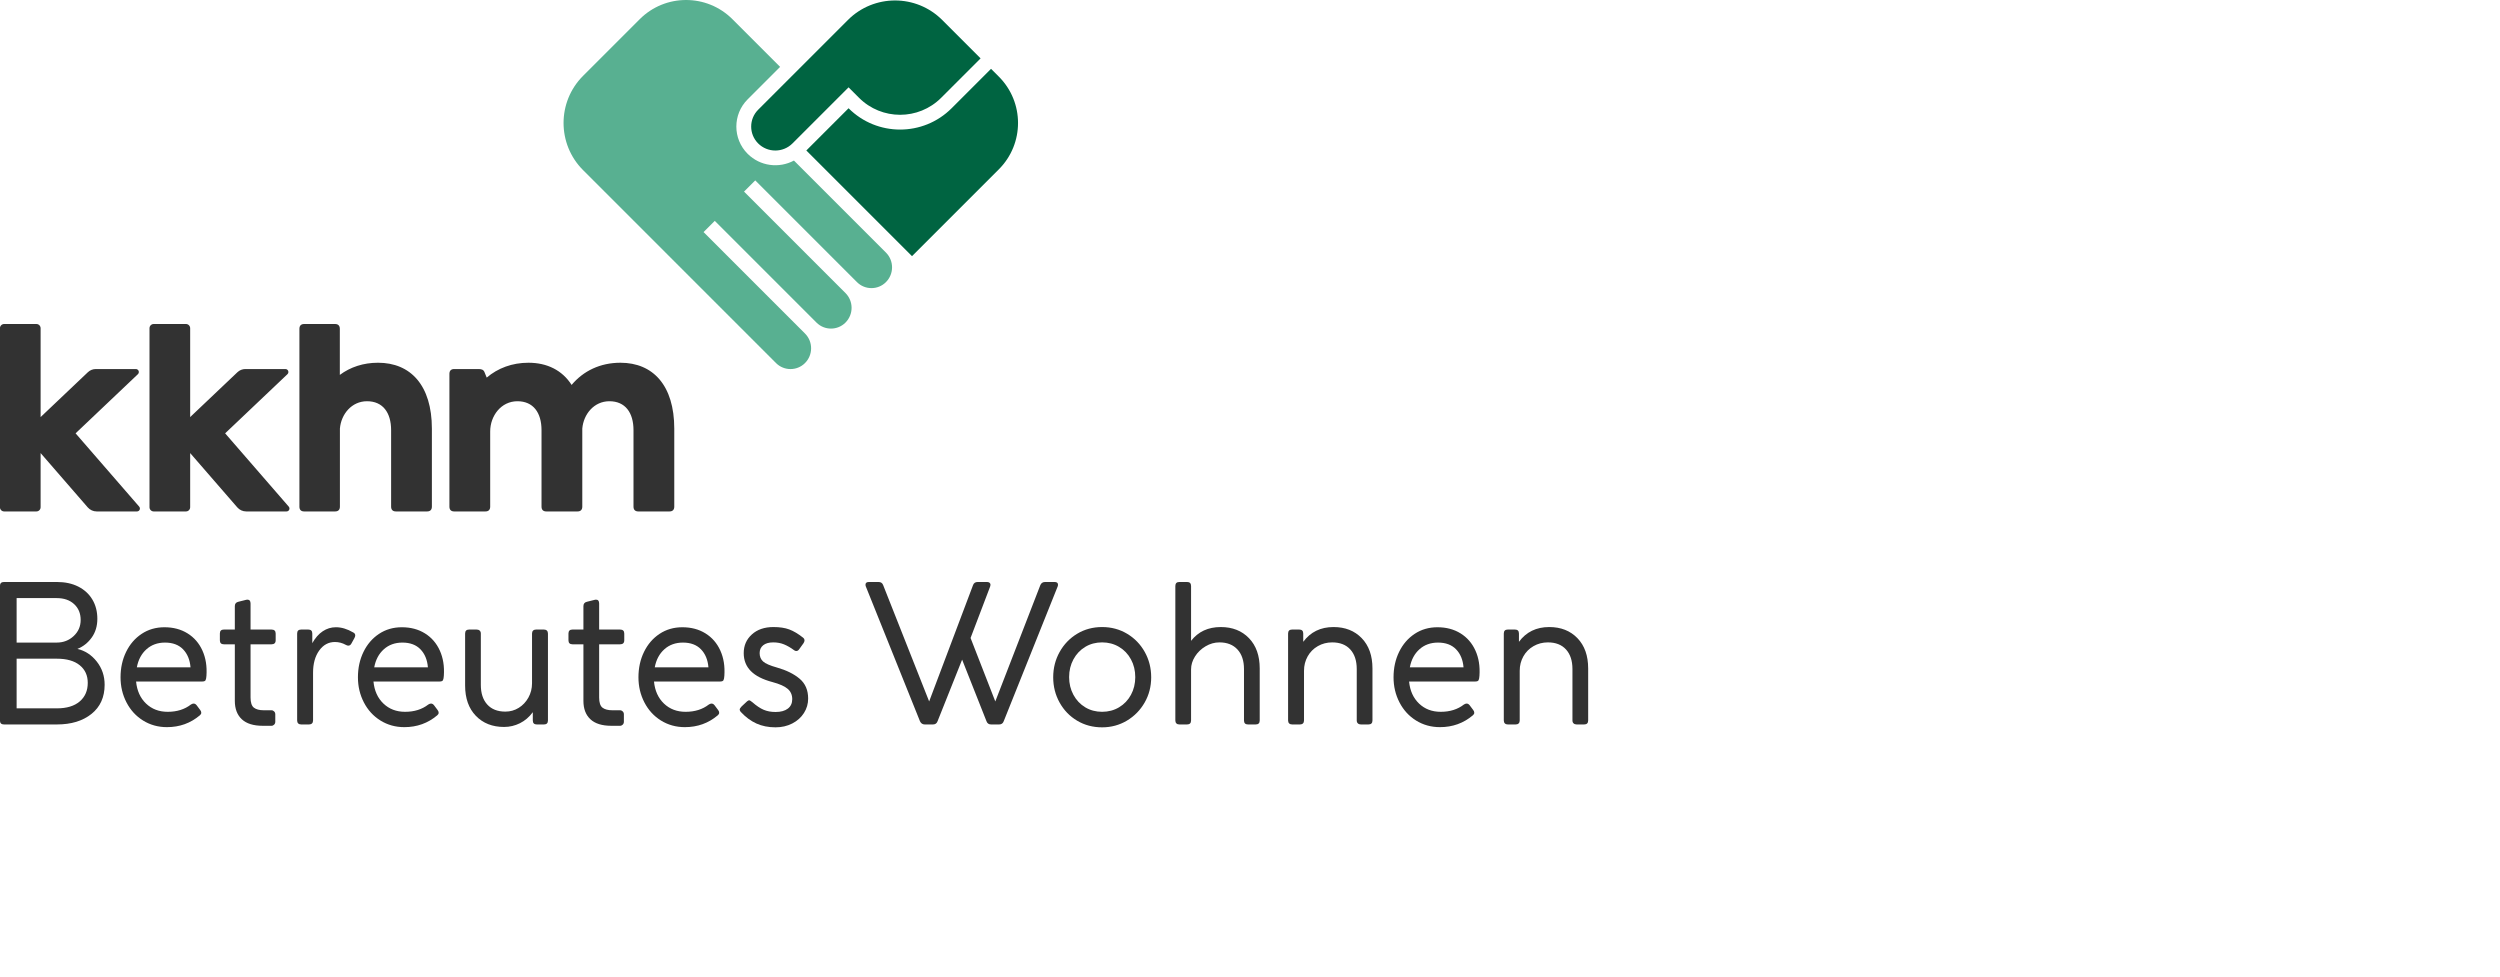 <?xml version="1.0" encoding="UTF-8" standalone="no"?><!DOCTYPE svg PUBLIC "-//W3C//DTD SVG 1.1//EN" "http://www.w3.org/Graphics/SVG/1.1/DTD/svg11.dtd"><svg width="100%" height="100%" viewBox="0 0 2292 896" version="1.1" xmlns="http://www.w3.org/2000/svg" xmlns:xlink="http://www.w3.org/1999/xlink" xml:space="preserve" xmlns:serif="http://www.serif.com/" style="fill-rule:evenodd;clip-rule:evenodd;stroke-linejoin:round;stroke-miterlimit:2;"><rect id="logo-rgb" x="0" y="0" width="2291.67" height="895.833" style="fill:none;"/><clipPath id="_clip1"><rect id="logo-rgb1" serif:id="logo-rgb" x="0" y="0" width="2291.67" height="895.833"/></clipPath><g clip-path="url(#_clip1)"><g><path d="M727.878,147.203c-13.618,7.341 -30.987,5.263 -42.482,-6.231c-13.756,-13.757 -13.756,-36.093 -0,-49.849l29.806,-29.807l-43.732,-43.732c-23.446,-23.445 -61.515,-23.445 -84.961,0l-51.957,51.957c-23.847,23.847 -23.847,62.568 -0,86.415l176.899,176.899c7.33,7.33 19.232,7.33 26.562,0c7.477,-7.476 7.477,-19.615 0,-27.091l-92.996,-92.996l10.28,-10.28l93.26,93.261c7.33,7.33 19.233,7.33 26.563,-0c7.476,-7.476 7.476,-19.616 -0,-27.092l-92.996,-92.996l10.279,-10.279l93.261,93.26c7.33,7.331 19.232,7.331 26.562,0c7.476,-7.476 7.476,-19.615 0,-27.091l-84.348,-84.348Z" style="fill:#58b091;"/><path d="M908.581,63.1l-36.135,36.135c-26.071,26.072 -68.403,26.074 -94.479,0.007l-38.723,38.722l96.885,96.885l79.62,-79.62c23.446,-23.445 23.446,-61.515 0,-84.961l-7.168,-7.168Zm-130.614,16.972l9.585,9.585c20.784,20.784 54.532,20.784 75.316,-0l36.135,-36.135l-35.211,-35.211c-23.847,-23.847 -62.568,-23.847 -86.415,0l-82.305,82.305c-8.518,8.518 -8.518,22.35 0,30.868c8.688,8.688 22.795,8.688 31.483,-0l51.412,-51.412Z" style="fill:#006441;"/></g><path d="M278.899,468.889l28.327,-0c2.859,-0 4.398,-1.54 4.398,-4.398l-0,-71.576c1.098,-13.194 10.775,-25.069 24.847,-25.069c14.513,-0 22.1,10.446 22.1,26.498l-0,70.147c-0,2.858 1.538,4.398 4.397,4.398l28.587,-0c2.858,-0 4.399,-1.54 4.399,-4.398l-0,-71.466c-0,-39.801 -19.572,-60.47 -49.367,-60.47c-13.49,-0 -25.396,3.987 -35.033,11.147l0,-42.264c0,-2.859 -1.538,-4.398 -4.398,-4.398l-28.257,0c-2.858,0 -4.398,1.539 -4.398,4.398l0,163.112c0,2.859 1.54,4.339 4.398,4.339m289.904,-136.334c-18.471,-0 -33.974,7.474 -44.749,20.339c-8.575,-13.413 -22.429,-20.339 -39.58,-20.339c-14.954,-0 -28.037,4.945 -38.262,13.631l-2.044,-5.044c-0.99,-2.417 -3,-2.812 -5.612,-2.812l-22.14,0c-2.859,0 -4.398,1.539 -4.398,4.397l0,121.764c0,2.858 1.539,4.398 4.398,4.398l28.585,-0c2.859,-0 4.4,-1.54 4.4,-4.398l0,-68.937c0,-14.293 10.004,-27.708 24.958,-27.708c14.512,-0 22.099,10.446 22.099,26.498l0,70.147c0,2.858 1.539,4.398 4.398,4.398l28.585,-0c2.859,-0 4.399,-1.54 4.399,-4.398l0,-71.576c1.1,-13.194 10.774,-25.069 24.848,-25.069c14.514,-0 22.1,10.446 22.1,26.498l0,70.147c0,2.858 1.539,4.398 4.398,4.398l28.585,-0c2.86,-0 4.398,-1.54 4.398,-4.398l0,-71.466c0,-39.801 -19.57,-60.47 -49.366,-60.47m-394.46,82.812l-0,49.655c-0,2.134 -1.734,3.867 -3.868,3.867l-29.552,-0c-2.135,-0 -3.867,-1.733 -3.867,-3.867l-0,-164.114c-0,-2.134 1.732,-3.868 3.867,-3.868l29.552,0c2.134,0 3.868,1.734 3.868,3.868l-0,81.464l43.353,-41.14c1.964,-1.864 4.569,-2.902 7.275,-2.902l36.688,0c1.119,0 2.128,0.682 2.542,1.723c0.416,1.04 0.155,2.229 -0.658,3l-57.136,54.221l58.322,67.205c0.683,0.788 0.844,1.903 0.41,2.852c-0.431,0.949 -1.38,1.558 -2.423,1.558l-36.983,-0c-3.141,-0 -6.125,-1.362 -8.185,-3.734l-43.205,-49.788Zm-137.114,-0l-0,49.655c-0,2.134 -1.732,3.867 -3.867,3.867l-29.553,-0c-2.133,-0 -3.867,-1.733 -3.867,-3.867l0,-164.114c0,-2.134 1.734,-3.868 3.867,-3.868l29.553,0c2.135,0 3.867,1.734 3.867,3.868l-0,81.464l43.353,-41.14c1.964,-1.864 4.569,-2.902 7.275,-2.902l36.688,0c1.121,0 2.128,0.682 2.542,1.723c0.416,1.04 0.155,2.229 -0.657,3l-57.137,54.221l58.322,67.205c0.684,0.788 0.845,1.903 0.412,2.852c-0.433,0.949 -1.381,1.558 -2.423,1.558l-36.984,-0c-3.14,-0 -6.126,-1.362 -8.185,-3.734l-43.206,-49.788Z" style="fill:#323232;fill-rule:nonzero;"/><g><path d="M-0.058,660.49c0,2.461 1.231,3.692 3.692,3.692l48.519,-0c13.125,-0 23.702,-3.223 31.73,-9.669c8.028,-6.446 12.042,-15.352 12.042,-26.72c0,-8.087 -2.402,-15.177 -7.207,-21.271c-4.805,-6.094 -10.724,-9.962 -17.756,-11.603c5.274,-2.109 9.64,-5.566 13.097,-10.371c3.457,-4.805 5.186,-10.548 5.186,-17.228c-0,-6.68 -1.524,-12.569 -4.571,-17.667c-3.047,-5.098 -7.354,-9.054 -12.921,-11.866c-5.566,-2.813 -12.1,-4.219 -19.6,-4.219l-48.519,-0c-2.461,-0 -3.692,1.23 -3.692,3.691l0,123.231Zm52.211,-11.075l-36.917,0l0,-45.53l36.917,-0c9.024,-0 15.997,1.992 20.919,5.977c4.922,3.984 7.383,9.375 7.383,16.173c0,7.149 -2.461,12.833 -7.383,17.052c-4.922,4.219 -11.895,6.328 -20.919,6.328Zm-0.176,-60.297l-36.741,0l0,-40.784l36.741,0c6.68,0 12.012,1.846 15.997,5.538c3.985,3.691 5.977,8.526 5.977,14.503c-0,5.859 -2.139,10.782 -6.417,14.766c-4.277,3.985 -9.463,5.977 -15.557,5.977Z" style="fill:#323232;fill-rule:nonzero;"/><path d="M131.172,660.578c6.504,4.043 13.799,6.065 21.886,6.065c11.602,-0 21.681,-3.633 30.236,-10.899c0.821,-0.703 1.231,-1.465 1.231,-2.286c-0,-0.937 -0.352,-1.816 -1.055,-2.636l-3.164,-4.219c-0.821,-1.055 -1.758,-1.583 -2.813,-1.583c-0.703,0 -1.524,0.293 -2.461,0.879c-5.743,4.454 -12.833,6.681 -21.271,6.681c-7.969,-0 -14.591,-2.52 -19.865,-7.56c-5.273,-5.039 -8.321,-11.778 -9.141,-20.216l60.649,0c1.64,0 2.666,-0.41 3.076,-1.23c0.41,-0.821 0.674,-2.168 0.791,-4.044c0.586,-8.672 -0.644,-16.378 -3.692,-23.116c-3.047,-6.739 -7.588,-11.984 -13.623,-15.734c-6.036,-3.75 -13.097,-5.625 -21.184,-5.625c-7.852,-0 -14.825,2.021 -20.919,6.065c-6.094,4.043 -10.84,9.551 -14.239,16.524c-3.399,6.973 -5.098,14.737 -5.098,23.293c-0,8.321 1.816,15.997 5.449,23.029c3.634,7.031 8.702,12.569 15.207,16.612Zm43.508,-48.782l-49.222,-0c1.289,-6.915 4.219,-12.423 8.79,-16.525c4.571,-4.102 10.255,-6.153 17.052,-6.153c7.032,0 12.54,2.051 16.524,6.153c3.985,4.102 6.27,9.61 6.856,16.525Z" style="fill:#323232;fill-rule:nonzero;"/><path d="M215.289,590.7l-0,51.859c-0,7.266 2.138,12.892 6.416,16.876c4.278,3.985 10.694,5.977 19.249,5.977l7.911,0c0.938,0 1.758,-0.351 2.461,-1.054c0.703,-0.704 1.055,-1.582 1.055,-2.637l-0,-6.856c-0,-1.055 -0.352,-1.934 -1.055,-2.637c-0.703,-0.703 -1.523,-1.055 -2.461,-1.055l-7.032,0c-3.984,0 -7.002,-0.791 -9.053,-2.373c-2.051,-1.582 -3.076,-4.717 -3.076,-9.405l-0,-48.695l19.161,0c2.578,0 3.867,-1.23 3.867,-3.691l0,-6.153c0,-2.461 -1.289,-3.692 -3.867,-3.692l-19.161,0l-0,-23.908c-0,-2.343 -0.997,-3.515 -2.989,-3.515l-1.055,0.175l-7.031,1.758c-2.227,0.469 -3.34,1.817 -3.34,4.044l-0,21.446l-10.021,0c-2.461,0 -3.691,1.231 -3.691,3.692l-0,6.153c-0,2.461 1.23,3.691 3.691,3.691l10.021,0Z" style="fill:#323232;fill-rule:nonzero;"/><path d="M273.388,663.215c0.645,0.645 1.553,0.967 2.725,0.967l7.207,-0c1.172,-0 2.081,-0.322 2.725,-0.967c0.645,-0.645 0.967,-1.553 0.967,-2.725l0,-43.772c0,-8.321 1.875,-15.089 5.625,-20.304c3.751,-5.216 8.556,-7.823 14.415,-7.823c3.516,-0 6.856,0.879 10.021,2.637c0.82,0.469 1.582,0.703 2.285,0.703c1.172,-0 2.11,-0.645 2.813,-1.934l2.812,-5.098c0.469,-0.937 0.704,-1.699 0.704,-2.285c-0,-1.289 -0.645,-2.227 -1.934,-2.813c-5.391,-3.164 -10.665,-4.746 -15.822,-4.746c-4.336,-0 -8.35,1.23 -12.041,3.691c-3.692,2.462 -6.886,6.095 -9.581,10.9l-0,-8.79c-0,-2.461 -1.231,-3.692 -3.692,-3.692l-6.504,0c-2.461,0 -3.692,1.231 -3.692,3.692l0,79.634c0,1.172 0.323,2.08 0.967,2.725Z" style="fill:#323232;fill-rule:nonzero;"/><path d="M348.803,660.578c6.505,4.043 13.8,6.065 21.887,6.065c11.602,-0 21.681,-3.633 30.236,-10.899c0.82,-0.703 1.231,-1.465 1.231,-2.286c-0,-0.937 -0.352,-1.816 -1.055,-2.636l-3.164,-4.219c-0.821,-1.055 -1.758,-1.583 -2.813,-1.583c-0.703,0 -1.524,0.293 -2.461,0.879c-5.743,4.454 -12.833,6.681 -21.271,6.681c-7.97,-0 -14.591,-2.52 -19.865,-7.56c-5.274,-5.039 -8.321,-11.778 -9.141,-20.216l60.649,0c1.64,0 2.666,-0.41 3.076,-1.23c0.41,-0.821 0.674,-2.168 0.791,-4.044c0.586,-8.672 -0.645,-16.378 -3.692,-23.116c-3.047,-6.739 -7.588,-11.984 -13.624,-15.734c-6.035,-3.75 -13.096,-5.625 -21.183,-5.625c-7.852,-0 -14.825,2.021 -20.919,6.065c-6.094,4.043 -10.841,9.551 -14.239,16.524c-3.399,6.973 -5.098,14.737 -5.098,23.293c-0,8.321 1.816,15.997 5.449,23.029c3.633,7.031 8.702,12.569 15.206,16.612Zm43.509,-48.782l-49.222,-0c1.289,-6.915 4.219,-12.423 8.79,-16.525c4.57,-4.102 10.254,-6.153 17.052,-6.153c7.031,0 12.54,2.051 16.524,6.153c3.985,4.102 6.27,9.61 6.856,16.525Z" style="fill:#323232;fill-rule:nonzero;"/><path d="M501.392,578.131c-0.645,-0.644 -1.553,-0.967 -2.725,-0.967l-7.208,0c-1.172,0 -2.08,0.323 -2.724,0.967c-0.645,0.645 -0.967,1.553 -0.967,2.725l-0,45.53c-0,4.805 -1.114,9.2 -3.34,13.185c-2.227,3.984 -5.186,7.119 -8.878,9.405c-3.692,2.285 -7.764,3.428 -12.217,3.428c-7.149,-0 -12.687,-2.168 -16.613,-6.505c-3.926,-4.336 -5.889,-10.313 -5.889,-17.931l0,-47.112c0,-1.172 -0.352,-2.08 -1.055,-2.725c-0.703,-0.644 -1.64,-0.967 -2.812,-0.967l-6.856,0c-2.461,0 -3.692,1.231 -3.692,3.692l-0,47.64c-0,11.719 3.281,20.978 9.844,27.775c6.563,6.797 15.177,10.196 25.842,10.196c5.157,0 10.02,-1.143 14.591,-3.428c4.57,-2.285 8.496,-5.654 11.778,-10.108l-0,7.559c-0,2.461 1.23,3.692 3.692,3.692l6.504,-0c2.461,-0 3.692,-1.231 3.692,-3.692l-0,-79.634c-0,-1.172 -0.323,-2.08 -0.967,-2.725Z" style="fill:#323232;fill-rule:nonzero;"/><path d="M534.88,590.7l0,51.859c0,7.266 2.139,12.892 6.417,16.876c4.277,3.985 10.694,5.977 19.249,5.977l7.911,0c0.937,0 1.758,-0.351 2.461,-1.054c0.703,-0.704 1.055,-1.582 1.055,-2.637l-0,-6.856c-0,-1.055 -0.352,-1.934 -1.055,-2.637c-0.703,-0.703 -1.524,-1.055 -2.461,-1.055l-7.032,0c-3.985,0 -7.002,-0.791 -9.053,-2.373c-2.051,-1.582 -3.077,-4.717 -3.077,-9.405l0,-48.695l19.162,0c2.578,0 3.867,-1.23 3.867,-3.691l0,-6.153c0,-2.461 -1.289,-3.692 -3.867,-3.692l-19.162,0l0,-23.908c0,-2.343 -0.996,-3.515 -2.988,-3.515l-1.055,0.175l-7.032,1.758c-2.226,0.469 -3.34,1.817 -3.34,4.044l0,21.446l-10.02,0c-2.461,0 -3.692,1.231 -3.692,3.692l0,6.153c0,2.461 1.231,3.691 3.692,3.691l10.02,0Z" style="fill:#323232;fill-rule:nonzero;"/><path d="M605.989,660.578c6.504,4.043 13.799,6.065 21.886,6.065c11.602,-0 21.681,-3.633 30.236,-10.899c0.821,-0.703 1.231,-1.465 1.231,-2.286c-0,-0.937 -0.352,-1.816 -1.055,-2.636l-3.164,-4.219c-0.821,-1.055 -1.758,-1.583 -2.813,-1.583c-0.703,0 -1.523,0.293 -2.461,0.879c-5.743,4.454 -12.833,6.681 -21.271,6.681c-7.969,-0 -14.591,-2.52 -19.865,-7.56c-5.273,-5.039 -8.32,-11.778 -9.141,-20.216l60.649,0c1.64,0 2.666,-0.41 3.076,-1.23c0.41,-0.821 0.674,-2.168 0.791,-4.044c0.586,-8.672 -0.644,-16.378 -3.691,-23.116c-3.048,-6.739 -7.589,-11.984 -13.624,-15.734c-6.036,-3.75 -13.097,-5.625 -21.183,-5.625c-7.853,-0 -14.826,2.021 -20.92,6.065c-6.094,4.043 -10.84,9.551 -14.239,16.524c-3.399,6.973 -5.098,14.737 -5.098,23.293c-0,8.321 1.816,15.997 5.449,23.029c3.634,7.031 8.702,12.569 15.207,16.612Zm43.508,-48.782l-49.222,-0c1.289,-6.915 4.219,-12.423 8.79,-16.525c4.571,-4.102 10.255,-6.153 17.052,-6.153c7.032,0 12.54,2.051 16.524,6.153c3.985,4.102 6.27,9.61 6.856,16.525Z" style="fill:#323232;fill-rule:nonzero;"/><path d="M693.446,663.303c5.156,2.344 11.016,3.516 17.579,3.516c5.625,-0 10.723,-1.172 15.294,-3.516c4.571,-2.344 8.145,-5.538 10.723,-9.581c2.579,-4.043 3.868,-8.467 3.868,-13.272c-0,-7.735 -2.608,-13.8 -7.823,-18.195c-5.215,-4.395 -12.159,-7.823 -20.832,-10.284c-6.328,-1.758 -10.547,-3.603 -12.657,-5.537c-2.109,-1.934 -3.164,-4.483 -3.164,-7.647c0,-3.047 1.084,-5.45 3.252,-7.208c2.168,-1.758 5.245,-2.637 9.229,-2.637c3.633,0 6.944,0.616 9.933,1.846c2.988,1.231 6.065,3.018 9.229,5.362c0.586,0.469 1.23,0.703 1.934,0.703c1.054,0 1.933,-0.527 2.636,-1.582l4.044,-5.625c0.586,-0.938 0.879,-1.758 0.879,-2.462c-0,-1.054 -0.469,-1.933 -1.407,-2.636c-4.453,-3.516 -8.643,-6.007 -12.569,-7.472c-3.926,-1.465 -8.76,-2.197 -14.503,-2.197c-8.203,-0 -14.796,2.256 -19.777,6.768c-4.98,4.512 -7.471,10.225 -7.471,17.14c0,6.563 2.168,12.042 6.505,16.436c4.336,4.395 10.957,7.765 19.864,10.109c6.563,1.758 11.222,3.838 13.976,6.24c2.754,2.403 4.131,5.538 4.131,9.405c-0,3.75 -1.348,6.651 -4.043,8.702c-2.696,2.051 -6.446,3.076 -11.251,3.076c-4.102,0 -7.735,-0.674 -10.899,-2.021c-3.165,-1.348 -6.622,-3.663 -10.372,-6.944c-1.406,-1.172 -2.403,-1.758 -2.989,-1.758c-0.351,-0 -0.937,0.293 -1.757,0.879l-5.098,4.746c-1.172,1.172 -1.758,2.168 -1.758,2.989c-0,0.469 0.293,1.113 0.879,1.934c4.453,4.805 9.258,8.379 14.415,10.723Z" style="fill:#323232;fill-rule:nonzero;"/><path d="M843.397,661.193c0.938,1.993 2.403,2.989 4.395,2.989l7.559,-0c2.11,-0 3.516,-0.996 4.219,-2.989l22.502,-56.429l22.325,56.429c0.703,1.993 2.11,2.989 4.219,2.989l7.384,-0c2.109,-0 3.516,-0.996 4.219,-2.989l49.398,-123.406c0.234,-0.469 0.351,-1.055 0.351,-1.758c0,-1.641 -1.055,-2.461 -3.164,-2.461l-8.614,-0c-2.11,-0 -3.574,0.937 -4.395,2.812l-41.311,106.707l-22.678,-58.188l17.931,-47.112l0.352,-1.582c-0,-0.821 -0.293,-1.465 -0.879,-1.934c-0.586,-0.469 -1.348,-0.703 -2.285,-0.703l-8.614,-0c-2.11,-0 -3.516,0.937 -4.219,2.812l-40.257,106.707l-42.19,-106.707c-0.703,-1.875 -2.11,-2.812 -4.219,-2.812l-8.79,-0c-2.109,-0 -3.164,0.82 -3.164,2.461c-0,0.703 0.117,1.289 0.351,1.758l49.574,123.406Z" style="fill:#323232;fill-rule:nonzero;"/><path d="M987.547,660.754c6.798,4.043 14.415,6.065 22.854,6.065c8.32,-0 15.909,-2.051 22.765,-6.153c6.856,-4.102 12.276,-9.639 16.261,-16.612c3.984,-6.974 5.977,-14.679 5.977,-23.117c-0,-8.438 -1.963,-16.173 -5.89,-23.205c-3.926,-7.032 -9.317,-12.598 -16.172,-16.7c-6.856,-4.102 -14.503,-6.153 -22.941,-6.153c-8.439,-0 -16.056,2.051 -22.854,6.153c-6.797,4.102 -12.159,9.668 -16.085,16.7c-3.926,7.032 -5.889,14.767 -5.889,23.205c0,8.438 1.963,16.173 5.889,23.204c3.926,7.032 9.288,12.57 16.085,16.613Zm-3.428,-23.732c-2.636,-4.864 -3.955,-10.284 -3.955,-16.261c0,-5.977 1.319,-11.397 3.955,-16.261c2.637,-4.864 6.241,-8.672 10.812,-11.426c4.57,-2.755 9.727,-4.132 15.47,-4.132c5.742,0 10.928,1.377 15.557,4.132c4.629,2.754 8.262,6.562 10.899,11.426c2.637,4.864 3.956,10.284 3.956,16.261c-0,5.977 -1.319,11.397 -3.956,16.261c-2.637,4.863 -6.27,8.672 -10.899,11.426c-4.629,2.754 -9.815,4.132 -15.557,4.132c-5.743,-0 -10.9,-1.378 -15.47,-4.132c-4.571,-2.754 -8.175,-6.563 -10.812,-11.426Z" style="fill:#323232;fill-rule:nonzero;"/><path d="M1078.52,663.215c0.645,0.645 1.553,0.967 2.725,0.967l7.032,-0c2.461,-0 3.691,-1.231 3.691,-3.692l0,-46.761c0,-4.102 1.202,-8.057 3.604,-11.866c2.403,-3.809 5.626,-6.914 9.669,-9.317c4.043,-2.402 8.291,-3.604 12.745,-3.604c7.032,0 12.54,2.169 16.524,6.505c3.985,4.336 5.977,10.313 5.977,17.931l0,47.112c0,2.461 1.231,3.692 3.692,3.692l7.032,-0c2.461,-0 3.691,-1.231 3.691,-3.692l0,-47.64c0,-11.719 -3.281,-20.978 -9.844,-27.775c-6.563,-6.797 -15.177,-10.196 -25.842,-10.196c-11.602,-0 -20.685,4.219 -27.248,12.657l0,-50.277c0,-2.461 -1.23,-3.691 -3.691,-3.691l-7.032,-0c-2.461,-0 -3.692,1.23 -3.692,3.691l0,123.231c0,1.172 0.323,2.08 0.967,2.725Z" style="fill:#323232;fill-rule:nonzero;"/><path d="M1181.89,663.215c0.644,0.645 1.552,0.967 2.724,0.967l7.208,-0c1.172,-0 2.08,-0.322 2.725,-0.967c0.644,-0.645 0.967,-1.553 0.967,-2.725l-0,-45.53c-0,-4.805 1.113,-9.2 3.34,-13.185c2.226,-3.984 5.332,-7.119 9.317,-9.405c3.984,-2.285 8.379,-3.428 13.184,-3.428c7.149,0 12.687,2.169 16.613,6.505c3.926,4.336 5.889,10.313 5.889,17.931l-0,47.112c-0,1.172 0.351,2.08 1.054,2.725c0.704,0.645 1.641,0.967 2.813,0.967l6.856,-0c2.461,-0 3.692,-1.231 3.692,-3.692l-0,-47.64c-0,-11.719 -3.282,-20.978 -9.845,-27.775c-6.563,-6.797 -15.176,-10.196 -25.841,-10.196c-11.837,-0 -21.095,4.512 -27.776,13.536l0,-7.559c0,-2.461 -1.23,-3.692 -3.691,-3.692l-6.505,0c-2.461,0 -3.691,1.231 -3.691,3.692l-0,79.634c-0,1.172 0.322,2.08 0.967,2.725Z" style="fill:#323232;fill-rule:nonzero;"/><path d="M1298.26,660.578c6.504,4.043 13.799,6.065 21.886,6.065c11.602,-0 21.681,-3.633 30.236,-10.899c0.821,-0.703 1.231,-1.465 1.231,-2.286c-0,-0.937 -0.352,-1.816 -1.055,-2.636l-3.164,-4.219c-0.821,-1.055 -1.758,-1.583 -2.813,-1.583c-0.703,0 -1.523,0.293 -2.461,0.879c-5.743,4.454 -12.833,6.681 -21.271,6.681c-7.969,-0 -14.591,-2.52 -19.865,-7.56c-5.273,-5.039 -8.32,-11.778 -9.141,-20.216l60.649,0c1.641,0 2.666,-0.41 3.076,-1.23c0.41,-0.821 0.674,-2.168 0.791,-4.044c0.586,-8.672 -0.644,-16.378 -3.691,-23.116c-3.047,-6.739 -7.589,-11.984 -13.624,-15.734c-6.036,-3.75 -13.097,-5.625 -21.183,-5.625c-7.853,-0 -14.826,2.021 -20.92,6.065c-6.094,4.043 -10.84,9.551 -14.239,16.524c-3.399,6.973 -5.098,14.737 -5.098,23.293c-0,8.321 1.816,15.997 5.45,23.029c3.633,7.031 8.701,12.569 15.206,16.612Zm43.508,-48.782l-49.222,-0c1.29,-6.915 4.219,-12.423 8.79,-16.525c4.571,-4.102 10.255,-6.153 17.052,-6.153c7.032,0 12.54,2.051 16.524,6.153c3.985,4.102 6.27,9.61 6.856,16.525Z" style="fill:#323232;fill-rule:nonzero;"/><path d="M1379.65,663.215c0.644,0.645 1.553,0.967 2.725,0.967l7.207,-0c1.172,-0 2.08,-0.322 2.725,-0.967c0.644,-0.645 0.967,-1.553 0.967,-2.725l-0,-45.53c-0,-4.805 1.113,-9.2 3.34,-13.185c2.227,-3.984 5.332,-7.119 9.317,-9.405c3.985,-2.285 8.379,-3.428 13.184,-3.428c7.149,0 12.687,2.169 16.613,6.505c3.926,4.336 5.889,10.313 5.889,17.931l-0,47.112c-0,1.172 0.351,2.08 1.055,2.725c0.703,0.645 1.64,0.967 2.812,0.967l6.856,-0c2.461,-0 3.692,-1.231 3.692,-3.692l-0,-47.64c-0,-11.719 -3.282,-20.978 -9.845,-27.775c-6.562,-6.797 -15.176,-10.196 -25.841,-10.196c-11.837,-0 -21.095,4.512 -27.775,13.536l-0,-7.559c-0,-2.461 -1.231,-3.692 -3.692,-3.692l-6.504,0c-2.461,0 -3.692,1.231 -3.692,3.692l-0,79.634c-0,1.172 0.322,2.08 0.967,2.725Z" style="fill:#323232;fill-rule:nonzero;"/></g></g></svg>